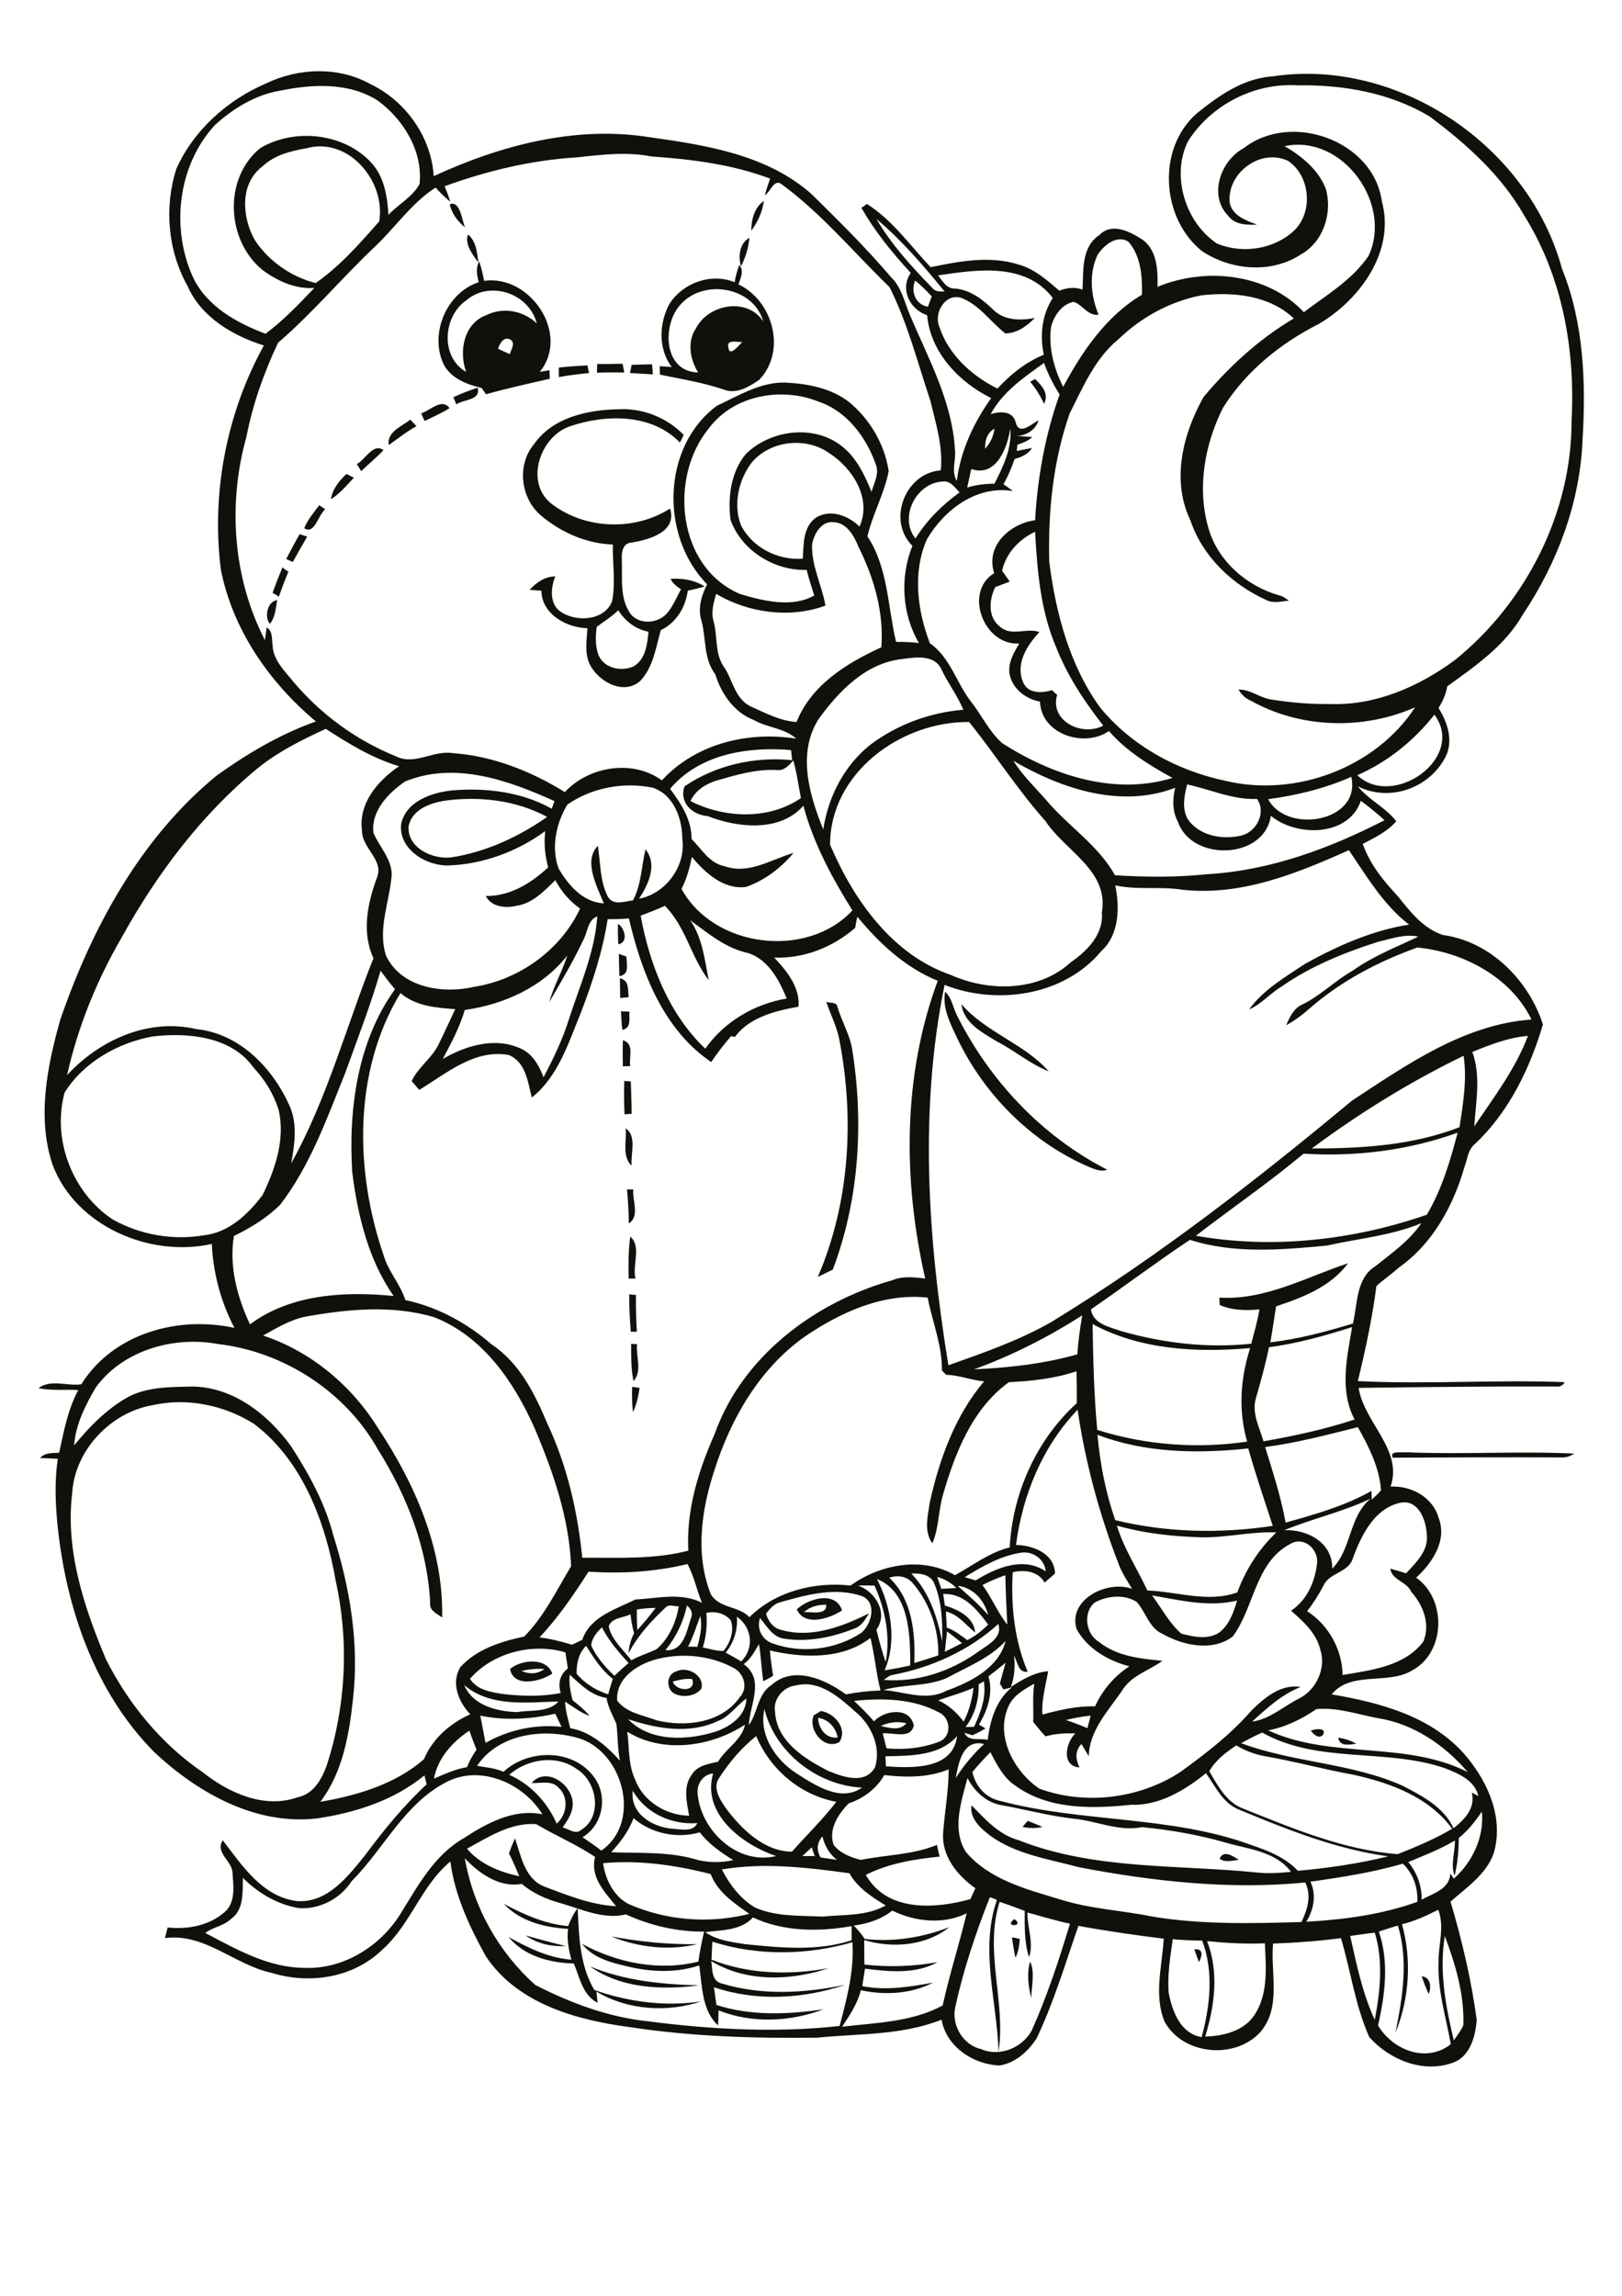 <?xml version="1.0" encoding="utf-8"?>
<!-- Generator: Adobe Illustrator 21.0.2, SVG Export Plug-In . SVG Version: 6.00 Build 0)  -->
<svg version="1.2" baseProfile="tiny" id="Layer_1" xmlns="http://www.w3.org/2000/svg" xmlns:xlink="http://www.w3.org/1999/xlink"
	 x="0px" y="0px" viewBox="0 0 595 842" overflow="scroll" xml:space="preserve">
<path fill="#12100B" d="M521.5,724.8c3.4,0.3,3.6,4,2.6,6.5C523.1,729.2,522.3,727,521.5,724.8 M216.5,721.2
	c12.6,5.2,26.4,6.6,39.9,6.9C243.1,729.9,227.8,729.3,216.5,721.2 M377.9,719.4c1.8,3.9,0.5,9,0.4,13.4
	C377.2,728.5,376.6,723.4,377.9,719.4 M438.1,714.9c3.5-0.4,2.9,2.5,1.7,4.7C439.2,718,438.7,716.5,438.1,714.9 M371.2,710.5
	c0.7,0.1,2.2,0.4,2.9,0.6c-0.2,2.4-0.5,4.7-1.6,6.9C371.9,715.4,371.6,713,371.2,710.5 M224.3,710.2c10.4,1.9,20.9,3,31.5,2.8
	C245.4,715.5,234.1,714.2,224.3,710.2 M192.8,709.8c4.9,1.4,9.8,2.7,14.7,3.9C202.3,714,197,712.8,192.8,709.8 M372.1,703.8
	C376.2,706.7,367.8,706.9,372.1,703.8 M184.8,698.2c7.4,4,15.2,7.4,23.6,8.2c0.9-2.3,2-4.6,3.5-6.6c0.5,10.3,0.7,20.8,6.1,30
	c12.5,4.4,26,6.2,39.2,4.2c-12.5,4.2-27.1,3.2-38.4-3.6c0.1,1,0.3,3.1,0.4,4.1c-5.5-2.8-6.5-9.2-8.7-14.4
	c-8.7-0.2-18.2-2.7-23.9-9.7c7.2,4,14.7,7.7,23,8.3c-1-3.7-1.7-7.4-1.2-11.3C199.9,706.9,190.8,704.7,184.8,698.2 M447.4,681.7
	c1.3-3.4,5-1,7,0.4C452.1,682.3,449.5,683.2,447.4,681.7 M377,667.8c1.8,0.7,3.6,1.4,5.4,2.2c-2.4,0.6-4.9,0.5-7.3,0
	C375.5,669.5,376.5,668.4,377,667.8 M490.9,637.3c2.3,0.3,4.6,1,6.6,2.2C495,639.8,491.5,640.7,490.9,637.3 M480.8,634.7
	c1.5-0.6,6.1-1.3,4.5,1.6C483.6,637.9,481.8,635.9,480.8,634.7 M300.1,630c0.1,3.9,2.9,7.8,7.2,7.2C306.5,633.5,304,630.6,300.1,630
	 M298.5,629.1c0.7-0.4,2-1.2,2.6-1.6c5,0.7,10,6.5,6.8,11.4C302.4,642,296.3,634.5,298.5,629.1 M246.8,616.7c1.2,3.7,8.8,4,7.1-0.9
	C251.5,615.5,249.1,616.1,246.8,616.7 M248,613c4.1-2.1,10.5,1.4,9.3,6.3c-2.3,2.9-6.8,3.4-10,1.8C244.3,619.3,244.4,614.1,248,613
	 M191.3,612.8c2.8,1.3,5.9,1.2,8.4-0.7C196.8,611.9,194,612.2,191.3,612.8 M187.1,612.1c4-3.4,13.3-4.5,15.5,1.7
	C198.3,616.7,188.4,619.1,187.1,612.1 M294.9,591.3c2.6-0.4,8.4,1.4,8.2-2.8C300.1,588.5,297.1,589.2,294.9,591.3 M292.3,590.2
	c4.3-4,14.2-6.9,16.6,0.4C304.4,593.6,295.1,596.7,292.3,590.2 M510.9,534.6c-1.3-2.8,3.3-1.7,4.9-2c20.5,0.9,41.2-0.5,61.7,0.5
	c-1.4,0.9-3,1.5-4.6,1.4C552.2,534.4,531.6,534.5,510.9,534.6 M231.9,508.6c0.7,0.1,2.1,0.3,2.7,0.4c-0.4,3.1-1.1,6.1-2.4,8.9
	C231.8,514.8,231.8,511.7,231.9,508.6 M231.5,492.9c0.5,0,1.7,0,2.2,0.1c-0.5,4.4,2,9.8-1.3,13.5C231.4,502,231.6,497.4,231.5,492.9
	 M230.8,474.7c0.6,0.1,1.9,0.2,2.5,0.2c-0.1,4.5,0.1,9,0.3,13.5c-0.5,0-1.6,0-2.2,0C231,483.8,230.8,479.2,230.8,474.7 M231.2,453.5
	c4.2,3.6,0.7,10.4,1.9,15.4c-0.6,0-1.8,0-2.5,0C230.5,463.8,230.5,458.6,231.2,453.5 M230,436.2c0.6,0,1.7,0,2.3,0
	c-0.4,4,2.5,9.8-1.6,12.5C230.6,444.5,230.4,440.3,230,436.2 M229.5,413.8c4.2,2.8,1.8,9.3,2.2,13.7
	C228,424.1,230,418.2,229.5,413.8 M229,396.4c0.6,0.1,1.8,0.2,2.4,0.2c0.1,4,0.3,7.9,0.3,11.9c-0.7,0-2,0.1-2.6,0.2
	C228.9,404.5,228.9,400.5,229,396.4 M228.5,381.5c4.4,1.3,2.1,6.2,2.7,9.5c-0.7,0-2,0-2.7,0.1C228.4,387.9,228.4,384.7,228.5,381.5
	 M227.8,370.9c0.8,0,2.3,0.1,3.1,0.1c-0.2,2.6,0.8,6-2.6,6.7C228,375.5,227.9,373.2,227.8,370.9 M352.7,368.3
	c9,10.4,23,14.4,32,24.6c-6.9-2.7-12.6-7.7-19.1-11C360.4,378.7,353.5,375.2,352.7,368.3 M303.1,367.4c1.3,0.6,3.7-0.1,4.1,1.8
	c1.5,5.3,4.5,10.1,5.4,15.6c4.3,26.9,2.6,55.2-7.1,80.8c-1.8,0.9-3.6,1.8-5.5,2.7c11.8-27.4,13.5-58.4,7.8-87.5
	C306.8,376.1,304.6,371.9,303.1,367.4 M346.7,363.7c2.5,2.3,2.9,5.9,4.4,8.8c12,23.9,31.2,44.3,55.1,56.5c-2.3,0.8-4.5-0.1-6.6-1
	c-21.8-9.3-39.4-27.4-49.2-48.8C348.1,374.4,345.7,369.1,346.7,363.7 M227.4,358.8c3.5,0.7,2.9,4.2,3.2,6.9
	c-0.8,0.1-2.3,0.2-3.1,0.3C227.5,363.6,227.4,361.2,227.4,358.8 M227,349.8c0.9,0.4,1.9,0.7,2.8,1c0,2.8,1.3,6.6-2.6,7.2
	C227.1,355.3,227.1,352.6,227,349.8 M226.7,338.8c2.5,1.5,3.9,6.9,0.1,7.5C226.7,343.8,226.6,341.3,226.7,338.8 M99,228.8
	c-2.1-2.4-1-8.3,2.7-8.7C101.1,223.1,101,226.4,99,228.8 M100,217.4c1.1-3.1,2.3-6.2,3.6-9.3c0.5,0.4,1.6,1.2,2.2,1.6
	c-1.3,3-2.4,6-3.5,9.1C101.6,218.4,100.8,217.9,100,217.4 M109.9,195.9c0.9,0.3,1.9,0.6,2.8,0.9c-1.8,3.1-3.6,6.2-5.3,9.3
	c-0.6-0.3-1.8-0.8-2.4-1.1C106.6,201.9,108.2,198.9,109.9,195.9 M117.1,185.3c0.6,0.4,1.7,1.1,2.2,1.5c-2.6,2-3.9,9.5-7.7,6.9
	C112.9,190.5,115.1,188,117.1,185.3 M127.1,173.8c0.9,0.5,1.8,0.9,2.7,1.4c-2.6,2.8-5.1,5.8-8.4,7.9
	C122,179.2,124.5,176.3,127.1,173.8 M130.9,170.2c3.2-1.7,6-7.9,9.8-5.1c-2.6,2.7-5.5,5.1-8.2,7.7
	C131.9,171.8,131.4,171,130.9,170.2 M142.6,163.2c-0.8-4.8,4.8-6.8,7.9-9.3c0.8,0.8,1.5,1.6,2.3,2.4
	C149.2,158.2,146,160.9,142.6,163.2 M218.9,229.9c-0.5,3.6-0.6,7.5,0.9,10.9c2.3,4.5,8.4,5.5,12.6,3.6c4.5-2.6,5-8.1,5.5-12.7
	c-4.7-0.9-8.6-3.9-11.1-7.9C224.4,226.2,221.5,227.9,218.9,229.9 M195.9,162.9c6.8-9.8,19.6-12.6,30.9-12.8c8.9-0.5,17.8,3,24,9.4
	c-0.3,0.7-1,2.1-1.4,2.8c-10.3-10.7-27.1-10.4-40.2-6c-11,3.6-16.8,20.4-7.1,28.3c12.3,9.6,30.6,10.3,43.7,1.9
	c2.7,8.6-7.7,11.4-14.1,12.5c-3,0-3.8,3.4-3.6,5.9c0.3,6.9-1,14.4,3.3,20.4c3.4,3.9,9.9,3.4,13.3-0.4c2.2-2.6,3.5-5.8,5.1-8.8
	c-1.6-1-3-2.1-3.8-3.8c4.3-0.3,8.8,0.4,12.5,2.8c-2.1,0.6-4.1,1.1-6.2,1.5c-0.8,6.1-4.2,11.8-9.9,14.5c-1.8,6.4-2.8,13.7-7.6,18.7
	c-5.9,5-14.2,0.7-17.8-5c-2.8-4.3-1.8-9.6-1.5-14.4c-7.8-0.2-16.8-5.2-16.9-13.8c-1.4,0-2.9-0.2-4.3-0.3c2.5-2.7,5.6-4.9,9.4-4.9
	c-1.8,4.3-2.2,10.7,2.5,13.3c5.8,3.5,15.5,2.8,18.3-4.1c1.4-6.9,0.2-13.9,0.3-20.9c-9.6-0.3-18.9-4.4-26.2-10.5
	C190.9,182.8,189.5,170.5,195.9,162.9 M154.5,151.6c3.3-1,7.6-5.8,10.4-1.9c-2.9,1.8-6.1,3.2-9.1,4.7
	C155.4,153.7,154.8,152.3,154.5,151.6 M166.3,145.7c2.9-1.4,5.9-2.5,8.9-3.5c1.3,4.7-5.1,4.2-7.8,6.1
	C167.2,147.7,166.6,146.4,166.3,145.7 M377.9,140c0.5-0.3,1.4-0.8,1.8-1c2.5,2.4,5.2,5.4,3.3,9.1C381.6,145.1,379.9,142.4,377.9,140
	 M231.7,133.8c2.5-0.1,5-0.1,7.5-0.2c0.1,0.9,0.2,2.7,0.3,3.7c-2.8-0.2-5.6-0.3-8.4-0.5C231.3,135.8,231.5,134.8,231.7,133.8
	 M219.1,133.5c3.1,0,6.2,0,9.3-0.1c0.2,1.1,0.4,2.2,0.6,3.2c-3.3,0-6.6-0.1-10,0.1C219,135.9,219,134.3,219.1,133.5 M205,134.8
	c3.5-0.4,7-0.6,10.5-0.8c0.1,0.7,0.4,2.1,0.6,2.8c-3.7,0.4-7.4,0.8-11.1,1.5C205,137.1,205,136,205,134.8 M267.2,127.4
	c0.3,3.8,3.9-0.8,5.1-2C270.7,125.6,266.3,124.3,267.2,127.4 M249.2,112.2c-6.4,7.6-5.6,24.2,6.9,24.4c-3-4.8-4.1-11.3-0.8-16.2
	c4.6-8.9,18.8-11.5,24.7-2.5C276.3,104.9,257.5,102,249.2,112.2 M271.2,97.2c1.9,2.2,0.4,4.8-0.3,7.1c12.7,6,17.7,24.5,7.6,35
	c-3.6,2.5-8.4,5.4-12.9,3.6c-7.7-2.6-15.7-3.9-23.5-5.5c0-0.8-0.1-2.4-0.1-3.1c1.5,0.1,2.9,0.2,4.4,0.3c-5-6.7-4.7-16-0.8-23.2
	c5-7.7,15.2-11.4,23.9-7.9C269.8,101.4,270.4,99.3,271.2,97.2 M182.7,127.9c1.4,0.7,2.9,1.3,4.3,2c0.5-1.8,2.3-4.2,0.1-5.4
	C184.8,123.3,183.3,126,182.7,127.9 M171.1,110.1c-8.6,5.9-9.7,20.8-0.1,26.3c-2.8-7.6-0.8-18,7.6-20.9c6.1-3,13.4-1.5,18.3,3.1
	C194.1,107.6,179.8,102.7,171.1,110.1 M175.6,103.5c-0.6-2.5-1.2-5.2,0.2-7.6c0.8,2.3,1.3,4.7,1.8,7.1c16.9-2.4,31.7,19.5,20.4,33.4
	c0.9-0.2,2.7-0.5,3.6-0.6c0,0.8,0,2.3,0.1,3.1c-7.8,1.8-15.7,3.5-23.4,5.7c-0.6-0.8-1.1-1.5-1.6-2.3c-5.3-1.3-11.2-3.4-13.9-8.6
	C157.4,122.6,163.7,107.4,175.6,103.5 M271.8,97.7c-1-3.7-0.6-8.4,3.1-10.5C274.6,90.8,273.5,94.4,271.8,97.7 M175.5,96.3
	c-2.1-2.8-5.2-6.9-3.8-10.3C174.7,88.5,175,92.7,175.5,96.3 M275.6,84.6c0-4,1.1-8.5,4.6-10.9C279.7,77.6,278,81.4,275.6,84.6
	 M165,74.9c3.8-1.4,4.4,5.7,5.6,8.5C168,81.3,165.7,78.4,165,74.9 M442.8,711.9c4.4,11.3,2.8,23.7-0.7,35c6.7-0.2,14.1-2,18-7.8
	c5.2-7.7,4.3-17.5,3.9-26.4C456.9,713,449.8,712.6,442.8,711.9 M428.7,730.8c1.3,6.8,4.3,15,12.1,16.3c3.1-11.5,4.5-24,0.2-35.4
	c-3.6,0-7.2-0.2-10.8-0.5C429.3,717.6,428.2,724.2,428.7,730.8 M530,710c-2.1,12.9,0.3,25.8,3.3,38.3c1.2-1.8,2.7-3.6,3.5-5.6
	C537.2,731.4,533.9,720.5,530,710 M495.3,710c2.3,10.4,4.5,21,9,30.8c2-10.5,3.2-21.7,0-32C501.3,709.1,498.3,709.6,495.3,710
	 M276.2,703.2c-4.4,4.9-11.5,4.6-17.5,5.4c4.3,3,9.5,3.6,14.5,4.4c13,1.3,26.5,2.7,39.2-1.4c0-1.7,0-3.5,0-5.2
	C300.5,708.5,287.4,708.5,276.2,703.2 M514.3,705.7c3.6,12.9,2.7,27.4-2.4,39.8c2.6-12.9,4.8-26.4,0.9-39.3c-2.4,0.7-4.7,1.4-7,2.2
	c3.8,11,2.3,23.2-0.3,34.4c5.3,9,17.7,14,26.7,6.9c-1.8-10-4.9-19.8-4.5-30c-0.1-6.5,2.3-13-0.1-19.3
	C523.2,702.6,518.9,704.6,514.3,705.7 M313.2,706.2c1.5,1.5,2.8,3.1,4,4.9c10.6,1.2,21.1-0.5,31-4.3c-8.6,6.9-21,7.8-31.2,4.7
	c0.1,3,0,6,0.1,9c8.9,1,18,0.7,26.8-0.9c-8,4.5-17.8,3.5-26.6,2.4c-0.3,2.1-0.7,4.3-1,6.4c8.6,1.7,17.4,0.3,26-1.3
	c-8.1,4.2-17.7,4.7-26.5,2.8c-1.3,5-4.1,9.2-6.9,13.4c12.5-1.5,25.6-1.7,36.9-7.8c2.5-11.4,6.1-22.5,8.8-33.8
	c-8.6,4.2-18.9,3.1-27.3-1C323.2,704,318.2,705.5,313.2,706.2 M363.1,695.8c-5.2,13.2-9.7,26.6-12.7,40.4
	c-1.4,6.6,2.9,13.8,9.5,15.3c6.8,3,15.2-0.5,18.6-6.9c5.7-12.7,10-25.9,14-39.1c-5.3-1.1-10.4-2.7-15.6-4.1
	c-0.1,5.4,2.4,11.2,0.6,16.4c-1.8-5.3-1.6-11.4-1.6-17c-3-1.1-6.1-2.3-9.2-3.3c-5.8,18.1,2.4,36.7-0.4,54.9
	c-0.6-18.5-6.9-37.5-0.6-55.6C364.9,696.4,364,696.1,363.1,695.8 M264.8,685.6c2.8,5.5,6.8,10.8,12.2,14c7.8,3.4,16.5,2.9,24.8,3.3
	c7.8-0.8,16.1-0.1,23.1-4.1c-5.1-3.1-10.3-6.4-13.3-11.8C296.2,684.9,280.3,683,264.8,685.6 M480.7,690.1c2.3,4.8,1.2,10.3-1.5,14.7
	c13.8-0.8,27.6-2.6,40.7-7.3c0.3-5.2-1.5-10.4-5.3-14C503.5,686.7,492.1,688.5,480.7,690.1 M221.2,683.3c0.9,5.9,3.8,12,9.2,14.9
	c13.9,6.2,29.7,7.4,44.5,3.7c-5.6-3.9-11.7-8-14.2-14.6C247.8,684,234.4,682.1,221.2,683.3 M170.5,681.5
	c3.1,17.9,12.4,34.5,25.9,46.5c12.9,6.6,26.8,11.8,41.3,13.3c23.2,3,47.2,4.3,70.3,1.7c2.6-9.8,5.4-20.3,4.7-30.7
	c-16.6,4.8-34.8,5.1-51.4-0.2c-0.1,2.2-0.2,4.4-0.3,6.6c13.7,5.4,28.7,5.7,43,3.1c-13.8,4.7-30.4,5.2-43.1-2.6
	c0.5,3.1,0,7.5,4.1,8.3c14.6,4.4,30.3,3.5,45.1,0.4c-15.3,5.2-32.7,6.2-48.2,0.9c0.3,2.2,0.6,4.3,0.9,6.5
	c12.6,4.1,26.3,3.5,39.3,1.6c-12.2,4.6-26.2,5.3-38.5,0.4c0,1.8-0.1,3.6-0.2,5.5c-6-5.5-5.8-14.5-6.9-22c-8.4,2.8-17.6,2.5-26.2,0.4
	c-6.1-1.4-12.8-3.1-16.8-8.3c12.9,7,28.3,10.1,42.7,6.5c0.5-3.7,1.2-7.3,2.1-11c-9.9,0.1-19.7-2.2-28.7-6.3c-8.3,2-16.4-2-24.2-4.2
	c-5.1-1.4-10-3.6-14-7C183.5,692.4,175.9,687.3,170.5,681.5 M294.3,680.7c1.5,0,3.1,0,4.6,0c-0.4-1.1-0.8-2.1-1.1-3.2
	C296.6,678.6,295.5,679.6,294.3,680.7 M301,681.2c2,0.3,4,0.6,6,0.9c-2.8-2.2-4.5-5.2-5.3-8.6C299.7,675.7,299.4,678.5,301,681.2
	 M171.3,678c4.8,5.7,12.1,8.6,19.2,10.1c-1.2-2.8-2.4-5.7-3.8-8.4c0.7-1.9,1.4-3.7,2.2-5.5c2.3,6.5,3.5,14.8,10.8,17.7
	c8.5,3.2,17.1,6.7,26.3,7.2c-4.2-5.3-9.6-10.6-7.7-18.1c-6.9-4.6-14.5-7.8-21.6-12C187.4,668.3,179.2,673.7,171.3,678 M224.2,679.3
	c10.2,0.4,20.6-0.3,30.6,2.5c4.6,1.4,9.5,1.4,14.2,0.4c-4.5-2.8-9-5.9-12.3-10.2c-8.3,2.4-17.7,0.5-24.3-5.2
	C230.7,671.5,227.6,675.6,224.2,679.3 M535.1,674.1c0,4.6-0.4,9.3-1.5,13.8c-1.6-4.1,0.2-8.6,0.1-12.9c-5.4,3.2-11.3,5.5-17.1,7.9
	c3.2,3.9,5,8.7,4.9,13.8c4.1-2.3,10.3-3.8,10.5-9.6c0.4,0.6,0.9,1.2,1.3,1.9c6.9-6.1,11.2-15.4,10.3-24.6
	C541.2,667.9,538.5,671.4,535.1,674.1 M232.1,656.7c-1,8.5,7.2,13.4,14.7,14c3,0.1,7.4,1.4,9-2.1
	C246.4,669.4,236.7,664.9,232.1,656.7 M354.9,652.1c-2.3,8.7-5.8,18.8-0.6,27.1c8.7,10.2,22.3,13.7,34.6,17.4
	c11,3.5,22.6,4,33.9,6.3c18,3,36.4,2.5,54.6,2c2.2-4.5,3.8-9.7,1.4-14.5c-27.8,2.7-55.7-0.4-83-5.6c-11.1-3-23.1-4.7-32.6-11.6
	c-3.5-2.7-7.6-6.3-6.8-11.1c5,5.1,10,10.8,17.3,12.8c27.7,10.9,58,8.9,87.1,11.8c4.3,0.5,8.5,0.2,12.8-0.2
	c-5.6-7.5-15.5-8.3-23.9-10.7c-10-2.9-20.4-4.7-30.8-5.7c-8.5,1.7-16.6-2.3-25-3.1c-9-1-17.8-3.4-26.7-5
	C361.7,661,357.4,656.9,354.9,652.1 M255.9,657.8c1.2,13.6,14.6,26.3,28.8,22.9c-12.4-4.2-27.4-15.5-23.1-30.3
	C257.9,650.8,255.6,654.1,255.9,657.8 M163.7,653.6c-15.4,7.9-22.9,24.5-34.7,36.3c-4.1,6.4-11.7,10.4-19.3,9.9
	c-7.9-1.3-15-5.5-20.6-11.1c-0.1,5.2,0.4,11.7-4.3,15c-2.6,2.6-6.6,3-9.5,5.2c11.4,6,23.2,12.8,36.5,12.8c14.2,0.6,27.8-8,35.1-19.8
	c6.4-10.3,12.4-21.6,23.3-27.8c8.4-5.5,18.4-10.9,28.8-8.7C192,654,176.2,647,163.7,653.6 M324.4,651c-2.9,5-7.7,8.6-13.1,10.4
	c-3.8,3.9-7.5,9.5-5.5,15.2c2.4,3.1,6.3,4.6,10,5.5c9.3-1.9,19-1.8,27.9-5.5c0.3,1.4,0.6,2.9,1,4.3c-9.2,0.9-18.8,2.5-27.1,6.7
	c7.8,13.7,25.3,12.5,38.4,8.9c0.6-1.4,1.2-2.7,1.8-4c-6.7-4.7-12.6-12-11.8-20.7c0.6-7.7,2-15.2,2-22.9
	C340.5,652,332.3,651.9,324.4,651 M186.8,650.9c7.9,3.5,14,10.1,17.4,17.9c3.9-3.3,4.5-9.7,0.7-13.2c-2.6-2.8-6.6-1.5-9.9-1.7
	c5.7-6.6,16.2,1.4,15,8.8c-0.3,2.9-2.1,5.2-3.6,7.5c2.2,0.5,4.8,2.8,6.8,0.9c8-4.9,5.8-17.8-1.6-22.3
	C204.2,643.4,193.5,645,186.8,650.9 M356.7,649.9c1.2,5.3,4.9,9.5,10.3,10.6c30.2,8,62.4,5.3,91.9,16.1c6.2,2.1,12.6,4.6,17.2,9.5
	c11.1-1,22.3-2.6,33.1-5.3c-19-2.6-37-9.8-54.6-17.1c-6-2.3-8.7-8.5-12.2-13.4c-7.8,6.3-17.2,12-27.6,11.6
	c-14.2,1.5-30.2,1.8-42.3-7c-4.4-2.9-6.8-7.7-9.2-12.3C360.9,645.1,358.7,647.4,356.7,649.9 M443.6,649.6
	c3.2,5.4,6.4,11.6,12.7,13.8c18.2,7.3,36.8,15.1,56.4,16.6c6.9-2.7,13.7-5.6,20-9.3c-8.4-11.6-22.6-16.8-36.1-19.8
	c-11.1-2-21.9-5-33-6.9c-3.6-0.7-7-2-10.1-3.9C449.8,642.6,445.9,645.5,443.6,649.6 M350.6,652.1c2.9-4.6,6.4-8.8,10.4-12.5
	C353.2,637.7,351.6,646.5,350.6,652.1 M324.8,644.1c0.1,1.2,0.1,2.5,0.2,3.7c9.4,0.6,24.5,1.4,26.1-11.1
	C344.6,644.1,333.9,643.9,324.8,644.1 M263.9,651.9c-2.7,3.7,0.2,8.1,2.4,11.3c5.8,7.7,14,15.8,24.2,15.9
	c5.4-6.1,11.3-11.8,16.3-18.3c-13.2-2.4-24.3-11.9-29.4-24.1C272.1,640.9,267.6,646.2,263.9,651.9 M455.3,639.3
	c19.2,7.2,40.6,7.2,59.4,15.7c7.1,3.7,15,7.8,18.5,15.5c4.1-3.2,8.1-7.4,6.7-13.1c0.6,0.3,1.8,1,2.4,1.3c-1.3-5.8-7.2-8.2-12.2-10.2
	c-21.8-7.5-46.5-1.5-67.1-13.1C460.4,636.6,457.8,637.9,455.3,639.3 M175,647.6c3.3,0.6,6.6,0.8,9.7,2.2c9.5-8.8,26.8-8.5,34,3.1
	c4.2,7,2.1,16.6-5,20.9c2.4,1.6,4.7,3.2,6.9,4.9c14.7-10.2,8.3-35.4-7.6-41C200,633.6,183.1,635.6,175,647.6 M159.2,652.3
	c3.9-1.7,7.9-3.5,12.1-4.2c0.9-2.3,2.1-4.4,3.5-6.4c-0.9-2.3-1.8-4.6-2.6-7C166,638.8,160.6,644.7,159.2,652.3 M230.1,635.1
	c0.8,5.9,0.3,12.1,2.9,17.6c3,8,11.4,13.1,19.8,13.2c-0.9-5-2.3-10.7,1-15.1c2-3.3,6.1-3.9,9.6-4.7c2.9-4.9,8.7-7.9,9.9-13.6
	C260.8,640.7,243.2,643.2,230.1,635.1 M323.1,633c3.2,0.7,7,1.9,9.4-1C329.4,631.2,326,631.6,323.1,633 M391,630.8
	c2.7,0.9,5.3,1.9,7.9,3c0.4-1.5,0.8-3.1,1.2-4.6C397,629.5,393.9,630.1,391,630.8 M176.2,629.2c0.6,3.3,1.3,6.7,1.9,10
	c8.5-4.8,18.1-6.9,27.9-5.9c-0.8-1.6-1.5-3.2-2.3-4.8C194.7,630.5,185.3,631.1,176.2,629.2 M280.4,626.8
	c-2.1,9.6,4.1,18.6,11.8,23.6c6.8,4.3,16.2,10.7,24,5.2C299.9,654.8,284.4,642.8,280.4,626.8 M465.2,634.6
	c23.1,10.7,50.4,3.7,73.2,15.3c-8.4-9.9-20-17.8-33.1-19.8c-7.4-1.4-14.7-4-22.4-3.3C477.5,630.5,471.6,633.4,465.2,634.6
	 M313.3,623.8c2.5,2.4,5,4.8,7.3,7.5c3.8-4.1,13-5.5,14.6,1.4c-0.9,5.3-7.7,2.6-11.4,3c0.5,1.8,0.9,3.7,1.4,5.5
	c6.6,0.6,13.5-0.1,19.7-2.6c4.3-2.1,3.8-8.5-0.3-10.5C335.1,622.9,323.7,622.7,313.3,623.8 M263.3,631.2
	c-10.4,4.9-22.4,2.8-32.9-0.7c8.3,8.6,22.2,7.8,32.6,4.4c5.3-2,10.6-5.7,10.8-12C270.1,625.6,267.6,629.6,263.3,631.2 M344.2,623.6
	c3.8,1.7,6.8,4.5,9.3,7.8c2-3.9,3.1-8.1,3.6-12.4C352.9,620.9,348.5,622,344.2,623.6 M292.1,618.1c-4.6,0.4-8.6,4.9-7.8,9.6
	c0.5,10.9,10.9,17.4,19.6,21.8c5.4,2.2,13.5,5.1,17.1-1.4c2.3-7.4-1.4-15.6-7.3-20.4C307.9,622.5,300.6,616,292.1,618.1 M170.3,618
	c3.1,7.5,12.1,9.7,19.4,9.9c5.1-0.9,11.4,0.3,15.2-3.9C193.4,624.3,179.9,626.2,170.3,618 M359,617.7c0.2,5.6-1.4,11.2-4.8,15.7
	c1,0,2.1-0.1,3.1-0.1c2.4-5.2,4.6-10.8,3.6-16.7C360.5,616.9,359.5,617.4,359,617.7 M209,614.2c-0.4,3.2,0.3,6.3,1,9.3
	c2.2,1.8,4.5,3.6,6.3,5.8c-3.3-1.1-6-3.4-9-5.2c0.1,3.3,1.1,6.5,1.9,9.7c7.4,1.3,13.3,6.5,18.2,11.9c-0.9-4.5-0.7-9-1.3-13.5
	c-1.3-3.1-3.1-6.1-3.6-9.5C216.9,621.9,213,617.8,209,614.2 M362.6,614.8c1.8,6.1-0.3,12.4-3.5,17.7c0.6,0.3,1.8,1,2.4,1.4
	c-1.5,0.9-3.2,1.8-4.8,2.5c-0.7-0.2-2.2-0.7-2.9-0.9c1.4,3.4,5.6,1.8,8.5,2.6c0.9-7.2,3.1-14.6,8.9-19.3c-1,0.3-2.1,0.5-3.1,0.8
	c-0.3-0.5-1-1.6-1.3-2.1c0.6-2.6,1.4-5.2,2.1-7.7C366.8,611.5,364.7,613.2,362.6,614.8 M242.1,608.2c-7.4,1.6-16.3,6.8-15.7,15.5
	c3.4,4.5,9.4,5.3,14.4,7.2c10.6,2.6,23.9,1.1,30.6-8.5c3.2-3.4,1.5-8.9-2.5-10.8C260.9,607.3,251.1,606.2,242.1,608.2 M172.4,615.7
	c2.5,4,7.4,4.8,11.6,5.5c7.2,0.9,14.6,1.1,21.7-0.3c-1.1-3.5-0.3-6.8,2.6-9c-0.3-2-0.6-3.9-0.9-5.9
	C195.3,602.4,180.7,606.1,172.4,615.7 M211.5,613.8c3.1,3.7,7.1,6.1,11.6,7.6c0.5-1.9,1.1-3.8,1.7-5.7c-4.2-3.2-7-7.7-9.8-12.1
	C212.2,606.3,211.5,610.1,211.5,613.8 M347.3,615.4c-7.3,3.2-15.6,2.2-23.2,4.4c7.6,0.6,15.8,4.2,23,0.3c8.9-3.2,19.3-8.4,21.8-18.3
	C363,608.2,354.8,611.3,347.3,615.4 M282.4,605.3c0.3,3.1,0.7,6.2,1.2,9.3c-1.2,0.7-2.4,1.4-3.6,2c-0.7-4.5-0.8-9.1-1.6-13.6
	c-1.6,2.6-3,5.5-5.6,7.3c7.9,5.7,2.2,14.9,1.9,22.4c3.3-4.6,3.2-11.5,8.4-14.8c8.1-7.2,19.7-2,27.2,3.5c4.2-0.8,8.4-1.3,12.7-1.4
	c-1.6-6.3-2.1-12.9-3.7-19.3C309,608.7,294.5,608.1,282.4,605.3 M347.4,598.3c-0.3,2.5-0.5,5-0.8,7.5c2.1-1.1,4.2-2.1,6.3-3.2
	C351.1,601.1,349.2,599.7,347.4,598.3 M216.9,603.6c2,4.2,5.1,7.8,8.5,11c1.7-1.6,3.4-3.2,5.2-4.7c-3.7-4-7.3-8.2-9.8-13.1
	C219,598.6,216.9,600.9,216.9,603.6 M327.3,614.3c-1.2,0.2-2.1,1.1-3.1,1.8c12.4,1,24.7-3.2,34.6-10.3c3.4-2.5,9.1-5.1,7.4-10.2
	C355.4,605.4,341.6,611.6,327.3,614.3 M270.3,592.9c0.4,4.8-1.1,9.5-4.1,13.2c1.9,1,3.8,2.1,5.7,3.2
	C276.8,604.5,275.9,596.8,270.3,592.9 M252.4,603.9c0.9,0,2.5,0,3.4,0.1c1-3.7,1.9-7.5,1.1-11.3
	C255.4,596.5,254.3,600.3,252.4,603.9 M259.1,591.5c0.4,4.3,0,8.6-1.3,12.7c2.5,0.5,5,1.3,7.6,1.3c2.5-3.1,4-7.3,2.7-11.2
	C266,591.7,262.5,590.8,259.1,591.5 M252,588.8c-1.3,6-4,11.6-7.9,16.4c6.8,0.5,7.7-7,9.4-11.8C254.3,591.5,253.4,590,252,588.8
	 M233.6,590.3c0,2.5,0,5,0.2,7.5c2.4-2.6,4.6-5.3,6.7-8.1C238.1,589.7,235.8,589.9,233.6,590.3 M244.4,589.3
	c-5.3,5-10.4,10.4-13.8,17c0.1-2.6,0.8-5,2-7.3c-0.6-2.3-1.1-4.6-1.3-7c-2.6,1.4-7,1.2-8,4.5c1.1,5,5.3,8.5,8.3,12.4
	c3-1.7,6.3-2.6,9.3-4.1c4.6-4,7.1-9.9,8.1-15.7C247.5,589.2,245.7,588.3,244.4,589.3 M422.6,585.1c3.5,4.7,6.3,10.1,10.7,14
	c4.4,1.2,9.5,2.3,13.7-0.2c3.9-2.8,5.5-7.5,6.8-11.9C443.4,589.5,432.9,586.9,422.6,585.1 M346,584.6c0.2,1.4,0.4,2.8,0.6,4.2
	c4.7,1.5,10.7,4.2,11.1,9.9c-3.4-2.7-6.1-6.6-10.7-7.7c0.1,2,0.2,4,0.3,5.9c2.8,1,5.1,2.8,7.5,4.6c2.9-1.4,5.4-3.4,7.7-5.7
	C358.4,590.3,353.5,584.2,346,584.6 M286.6,587.5c-2.5,0.5-4.1,2.4-5.6,4.3c0.8,2.8,2.7,5.4,5.7,6c11.1,3.1,22.3-1.3,32.1-6.1
	c-1.4,2.2-2.8,4.8-5.5,5.6c-8,3.2-16.9,5-25.5,3.7c-4.3-0.5-6.5-4.6-9-7.6c-1.3,3.7,0.6,7.8,4.3,9.2c10.7,4,23.4,2.5,32.9-3.8
	c3.7-3.1,5.8-11,0.3-13.4C306.5,582,296.1,584.8,286.6,587.5 M351.3,581.6c3.9,3.5,7.8,6.8,11.2,10.7
	C361.1,586.9,357,582.2,351.3,581.6 M314.8,581.5c6.4,2.3,11.1,10,6.7,16.2c1,4,2,7.9,3.4,11.8c1.8-9.5-0.2-19.3-4.1-28
	C318.9,581.5,316.8,581.4,314.8,581.5 M321.7,579.1c5.2,10.1,7.4,22.8,2.8,33.5c3.1-0.5,6.3-1.1,9.4-1.8
	C333.9,599.8,333.7,583.9,321.7,579.1 M343.8,578.3c0.5,1.5,1,2.9,1.5,4.4c1.8-0.1,3.7-0.2,5.5-0.3
	C348.9,580.4,346.5,579.1,343.8,578.3 M360.4,581.3c3.4,4.6,5.5,10,9.1,14.5c-0.3-6-0.6-12-0.7-18.1
	C365.9,578.7,363.1,579.9,360.4,581.3 M326.2,578.6c8.5,8,9.6,20.3,9.2,31.3c2.9-0.9,5.9-1.8,8.8-2.8c0.2-9.5-3.1-19.1-9.3-26.4
	C332.7,578,329.3,577.6,326.2,578.6 M334.3,577.1c6.5,6.7,9.5,15.8,11.3,24.8c0.2-7.1-0.1-14.5-2.9-21.2
	C341.3,577.4,337.4,576.9,334.3,577.1 M215.9,576.4c-5.4,8.4-11.1,16.8-18,24.1c4,0.5,8,1.5,11.9,2.7c1.3-0.6,2.5-1.2,3.8-1.8
	c2.8-8.5,12.3-11.2,19.5-14.8c8.2-0.4,16.6-2.7,24.4,1.2c-1.9-4.7-2.9-9.7-5.3-14.2C240.2,576.5,228,577.2,215.9,576.4 M353.9,578.4
	c1.3,0.4,2.7,0.8,4,1.2c7.5-4.6,17.5-8.9,25.7-3.3c-0.4-4.4-4.5-7.4-8.8-6.9C367.2,570.5,360.4,574.4,353.9,578.4 M473.2,566.3
	c-12.8,6.8-13.1,23.3-21,33.9c-7.5,5.6-18.2,3.3-25.8-1c-4.9-2.2-6.1-8-9.4-11.7c-4.6-2.9-10.7-2.3-15.4,0.2
	c-4.5,3.7-3.3,11.7,1.6,14.5c6.6,5.3,15.2,6.1,23.2,6.9c-4.7,3.5-10.8,5.1-14.3,10.2c-5.1,7.7-12.5,15-12.7,24.8
	c-0.9-1.5-1.8-3-2.7-4.5c-2.4,2.5-2.2,5.6-0.7,8.6c-6.8-0.5-5.1-9.1-1.5-12.5c-3.7-0.1-7.4,0.1-11,1.1c-1.6-1.7-3-3.5-4.5-5.3
	c0.2-4.7-0.3-9.4,0.4-14c-3.8,2.1-7.9,4.4-9.6,8.6c-4.7,10.9,2.3,23.7,11.5,29.9c16.8,6.1,36.5,3.7,51.5-6
	c9.4-6.8,18.7-13.9,26.3-22.7c4.8-4.7,10.8-9.8,18-8.6c-6.9,2.7-12.4,7.8-17.8,12.7c6.6-0.9,11.6-5.7,17.3-8.5
	c6.3-3.2,10-11.2,7.7-18c-1.5-6.1-6.2-10.2-10.7-14.2c5.7-3.7,8.7-10.4,9.5-17C484,568.4,478.3,563.1,473.2,566.3 M409.7,559.5
	c2.6,8.5,7.5,15.9,11.2,23.8c11,0.4,22.2,4.6,33,0.7c3-8.3,7.9-15.9,14.3-22c-9.2-0.4-18.3,2-27.5,1.8
	C430.3,563.5,419.8,562.4,409.7,559.5 M496.3,571.4c-1.5,5.4-8.7,5.3-10.8,10.1c-1.7,3.3-3.7,6.4-6,9.4c7.8,5,12.9,14.1,13,23.4
	c10.5-1.8,22.6-3.1,29.6-12.2c2.7-6.4,0-13.4-4.4-18.3c-1.6-3.8-7.1-4.2-7.7-8.5c1.9,0.5,3.9,1.1,5.8,1.7c3.7-4,8.3-8.3,7.6-14.3
	c-0.3-5.2-3-12.8-9.6-11.6C504.2,553.1,499.4,563,496.3,571.4 M471.1,561.2c8.4-0.4,17.8,4.5,17.6,14.1c7.2-7.2,6-19,14.1-25.7
	C492.6,554.5,481.5,556.9,471.1,561.2 M402.6,526.2c0.9,10.6,3,21.2,6.5,31.3c18.9,4.6,38.5,5,57.8,2.1c-3.1-9.4-6.3-18.9-9-28.4
	C439.4,533.2,420.1,532.9,402.6,526.2 M464.1,530.7c2.8,9.1,5.8,18.3,7.5,27.7c10.8-3,21.7-6.1,31.5-11.6c0,0.8,0.1,2.4,0.1,3.2
	c1.1-1.2,2.5-2.1,3.4-3.5c-0.6-8.3-4.5-16-8.5-23.1C486.9,526.2,475.6,529.2,464.1,530.7 M372.7,566.6c6.3,0.1,14.2,3.2,14.3,10.5
	c-1.3,1.1-2.5,2.2-3.8,3.3c-2.4-4.2-7.4-4.8-11.7-3.8c-0.7,12.4,0.6,25,5.5,36.5c-3.5,0.5-3.7-3.6-5-5.9c0.4,3.9,0.2,7.8-1.2,11.5
	c4.2-2.7,8.6-5.4,13.7-5.8c-0.9,5.3-2.5,10.5-2.1,15.9c6.3-1.7,12.7-3.2,19.3-3c2.7-6,7.1-11.1,12.6-14.7c-7.8-2-15.5-6.5-19.4-13.7
	c-3.2-10.9,11.4-18,20.4-14.7c-1.9-3.1-3.9-6.1-5.1-9.5c-7-18.1-12.1-37-14.9-56.2C382.4,530.5,375.1,548.3,372.7,566.6 M56.2,515.3
	c-15.4,2.5-28.7,16.4-29.7,32.1c-2.6,21.1,4.3,42,12.4,61.2c8.3,16.4,20.3,31,35.5,41.4c9.6,7.6,22.6,13.5,34.9,9.1
	c5.6-1.1,8.7-6.5,10.5-11.5c7.1-21.7,8.3-45.3,3.4-67.6c-3.8-21.6-12-44.1-30-57.8C82.4,515.4,68.8,512.5,56.2,515.3 M465.5,494.1
	c-1.3,6.3-3,12.5-4.8,18.7c-1.6,5.4,1.3,10.7,2.8,15.8c11.3-2,22.5-4.4,33.4-8c-5.6-10.7-2.8-22.7-0.9-33.9
	C486,489.9,475.9,492.7,465.5,494.1 M400.8,485.6c0.2,13,0.5,25.9,1.7,38.8c17.6,5.6,36.7,7,55,4.3c-3.3-11.3-2.5-23.2,1.1-34.3
	C439.1,496.1,418.4,495.1,400.8,485.6 M357.3,502.2c12.8-0.6,25.6-2,37.9-5.5c0.3-4.8,1-9.6,1.8-14.3
	C384.5,490.4,371.3,497.1,357.3,502.2 M111.9,482.9c-5.6,1.2-10.5,4.2-15.4,6.9c17.5,5.8,32.5,18.3,42.2,34
	c13.6,20.5,24,44.3,23.5,69.4c-1.9-1.4-4.8-2.5-4.4-5.4c-1-20-8.5-39.2-19.1-56.1c-11.9-21.3-34.6-36-58.8-38.8
	c-16.2-3-34.9,2.3-44.8,16c-3.8,6.5-7.4,13.6-7.9,21.2c5.5-6.8,11.8-13.2,19.5-17.6c7.3-4,16-3.8,24.1-4c15,0.3,27.7,10.4,36.1,22.1
	c6.5,10.1,12.4,20.8,15.4,32.6c6.1,19.2,9.5,39.6,7.2,59.8c-1.4,13.1-3.8,27.1-12,37.8c13.5-2.3,27.6-6.5,38-15.6
	c3.2-7.6,9.5-13.1,17-16.5c-4.3-4.5-7.1-11.4-3.7-17.2c6-6.7,15-9.5,23.5-11.3c7.3-7.4,11.9-17,17.2-25.8
	c-0.7-17.5-6.5-34.4-13.3-50.4c-7.5-17-19-33.9-36.9-40.9C144,478.5,127.5,480.1,111.9,482.9 M295.2,490.2
	c-16.5,11.7-27.1,30-33.1,48.9c-4.8,14.6-7.2,31-1.3,45.7c3.3,5.2,10.2,4.1,14.1,8.3c9.6-9.5,23.9-13.1,37.1-11.6
	c10.8-7.8,26.3-10.8,38.3-3.8c6.6-3.6,12.7-8.4,20.1-10.2c1-19.9,9.9-39.6,24.6-52.9c0-3.9,0-7.8-0.1-11.7c-8,2.7-16.4,3.6-24.8,4
	c-13.3,9.6-19.7,25.8-24.1,41c-1.8,5.9-1.5,12.4-4,18.1c-3.2-4.5-1.6-10.1-0.9-15.1c3.5-15.8,9.3-31.8,19.9-44.3
	c-4.7-0.4-9.2-2.3-13.9-2.4c-0.5-0.5-1.1-1.1-1.6-1.6c0.2-9.1-3.5-17.8-5.2-26.7C324,474.1,308.3,481.3,295.2,490.2 M486.8,456.8
	c-16.7,1.6-34.1,3.1-50.3-2.1c-12.3,8.2-24.1,17.1-36.3,25.5c0.8,5.4,6.9,6.5,11.2,8c15.4,4.4,31.6,6.3,47.6,4.6
	c1.1-4.2,2.3-8.3,3-12.6c-4.9,0.5-10,0.4-14.6-1.6c0-0.7-0.1-2-0.1-2.7c16.8,1,31.8-7.5,47.2-12.6c-6.4,8.6-16.5,12.5-26.4,15.8
	c-0.7,4.4-1.3,8.8-2.1,13.2c10.3-1.2,20.4-3.9,30.3-6.9c1.7-7.2,1.1-16.6,8.2-21c6-4.8,12.5-9.3,16.9-15.8
	C510.3,453.2,498.4,454.2,486.8,456.8 M478.2,423.1c-12.7,10.6-26.4,20-39.5,30.1c28.2,5,57.8,1.6,84.7-7.7
	c5.5-9.3,8.6-19.7,11.3-30.1C516.7,421.9,497.3,424.3,478.2,423.1 M481.2,421.2c18.3,0,36.9-1.1,54.2-7.8c1.3-8.6,2.8-17.5,1.5-26.2
	C517.3,396.7,498.7,408.2,481.2,421.2 M540.1,385.8c3.2,8.8,1.3,18.2,0.7,27.3c7.2-10.7,15.1-21,19.7-33.2
	C553.4,380.5,546.7,383.1,540.1,385.8 M56.1,380.1c-12.8,2.3-25.4,9.4-32.4,20.6c-4.7,17.1,2.8,36.7,17.6,46.5
	c10.1,5.7,22.2,7.8,33.7,5.8c9-1,16.1-7.8,21.3-14.7c4.7-9.6,8.4-20.6,5.9-31.3c-1.8-5.8-5.1-11.1-9.3-15.6
	C84.8,380.1,69,378.6,56.1,380.1 M126.6,393.6c-6.7,16.6-12.8,33.9-23.8,48.2c-4.9,4.9-10.9,8.5-17,11.5
	c-1.8,11.1,1.2,22.4,5.9,32.4c14.9-11.1,34.8-12.2,52.7-10.4c-9.3-13.3-13.2-29.6-15.2-45.5c-1.4-23,1.9-47.9,15.7-67
	c-1.9-2.2-3.6-4.5-5.3-6.8C135.9,368.8,131.1,381.1,126.6,393.6 M222.9,337.1c-1.8,11.7-5.5,23-9.7,34c-4.6,11.1-8.3,23.6-18.1,31.4
	c-1.5-5.7-2.2-13-8.5-15.6c-12.7-2.2-22.8,6.8-32.8,12.8c-0.9-1.1-1.9-2.1-2.8-3.2c2.3-5,7.2-8.2,9.7-13.1c2.2-4.4,4.2-8.9,6.3-13.3
	c-7.1-0.5-14.5-1.1-20.1-5.9c-17.4,28.7-16.8,65.4-6.1,96.4c1.7,5.8,6.1,10.4,7.9,16.2c11.8,2.5,22.6,8.4,31.7,16.3
	c10.1,6.7,15.7,17.9,20.3,28.8c7.3,15.5,11.2,32.4,12.9,49.4c13-0.1,26.2,0.7,38.9-2.6c-0.8-15,3.7-29.3,9.7-42.9
	c10.1-28.3,36.6-48.2,64.9-56.2c3.9-1.7,8.2-1.2,12.3-0.7c-8.2-35.9-8.3-74.5,4.6-109.2c-11.9-4.8-21.5-13.8-29.5-23.5
	c-0.3,1.4-0.6,2.7-0.8,4.1c-8.2,7.1-18.8,11.3-29.7,10.9c4.6,4.8,9.6,11.1,8.9,18c-8.4,1.5-18.1,3.9-23.3,11.1
	c-0.4-0.1-1.1-0.2-1.4-0.3c-2.6,3-5.1,6.2-7.3,9.5c-17.5-11.8-25.6-32.9-30.2-52.7C228,337.1,225.4,337.1,222.9,337.1 M213.9,344.9
	c-3.7,7.8-8.1,15.2-12.4,22.6c1.6-5.9,4.8-11.3,6.6-17.1c-9,11.6-23.3,18-37.6,20c-1.9,6.4-5,12.2-8.1,18c8.5-5,19.4-8.2,28.7-3.8
	c4.3,1.9,6.7,6.3,8.3,10.5c3.6-6.9,7-13.9,9.3-21.3c4-12.4,9.5-24.5,10.4-37.7C215.5,337.4,215.6,341.9,213.9,344.9 M235,335.8
	c3.3,17.9,10.3,36,23.7,48.8c7-9.9,18-16.4,29.9-18.4c-2.9-7.1-7.3-15.3-15.5-17c-7.6-2-13.7-7.2-19.9-11.7c4.5,6.5,5.3,14.5,6.8,22
	c-6.5-8.4-8.4-19.6-16.1-27.3C241.1,333.5,238,334.7,235,335.8 M433.7,326.3c-8.2-1.3-16.5,0.2-24.6-1.6c1.7,8.1,1.5,18.1-5.1,24.1
	c-13.6,16.4-38.3,20-57.5,12.4c-9.4,46-6.1,93.5,1.4,139.5c13-4.6,26-9.1,38-16c38.9-23.8,75-51.9,110-81
	c20.1-13.2,41.1-28,65.9-29.8c-7.6-15.6-25.1-24.8-41.9-26.4c-14.2,5.1-27.8,12.2-39.2,22.1c-2.7,2.4-5.7,4.7-8.9,6.4
	c1.3-2.9,2.7-6.1,5.7-7.5c6.8-3.2,12.1-8.8,18.7-12.5c7.4-5.3,15.9-8.6,24.1-12.5c-5-1.1-9.9,0.8-14.8,1.9
	c-12.4,4-24.7,8.9-35.5,16.5c-4.2,2.5-7.3,6.4-11.8,8.3c5.3-7.3,13.2-11.8,20.5-16.7c11.9-6.6,24.7-12.3,38.2-14.4
	c-9.5-7.3-15.5-17.7-22.1-27.3C475.6,320.4,455.2,328.7,433.7,326.3 M162.8,293.7c-5.3,0.9-11.6,3.3-12.9,9.2
	c-0.7,8.1,9,12.5,15.9,11.5c12.6-2,24.5-7.5,34.9-14.8C189.3,293.4,175.5,291.9,162.8,293.7 M435.5,287.7c-1.1,4-1.9,8.5,0,12.4
	c4.2,6.5,12.9,8,20,6.3c5.5-1.4,9.1-8.5,5.6-13.4C452.2,293.4,444.1,289.5,435.5,287.7 M208.1,295.1c-4.1,6.9-6,15.7-3.2,23.4
	c3.5,6.1,9.1,12.5,16.6,12.8c-2.5-6.2-7.6-15.5-2.2-21.1c1,6.1,0.7,12.8,3.6,18.5c1.9,3.6,6.1,1.9,9.3,1.5
	c3.1-5.8,3.1-12.6,4.6-18.7c4.5,5.6,1,13-2.4,18.1c9.8-1.8,17.3-12,15.9-21.9c0-7.4-3.1-16.2-10.8-18.8
	C228.9,286.7,217.1,288.8,208.1,295.1 M465.2,293.1c6.8,12.9,34.2,8.4,30.5-8.2C486,289.2,475.6,291.7,465.2,293.1 M148.6,286.6
	c-6.1,4.2-12.6,10.8-11.6,18.9c2.2,5.1,6.6,9.4,6.7,15.2c-0.7,9.9-5.4,20.2-2,30c5.7,11.6,20.8,13.9,32.3,11.2
	c16.5-2.6,31.7-13.5,38.8-28.7c-3.9-2.7-6.9-6.3-9.1-10.4c-4.1,4-8.4,8.6-14.3,9.4c-3.9,1-9.2,0.4-11.2-3.6
	c8.9,0.1,16.5-4.6,22.9-10.5c-1.2-4.3-1.6-8.8-1.1-13.3c-10.2,7.5-22.7,12.1-35.3,12.6c-8.4,0.3-18.8-6.1-17.5-15.5
	c2-8.1,11.1-11.2,18.5-12c12.4-1.1,25.7,0.5,36.7,6.7c0.3-0.9,0.7-1.9,1-2.8C186.5,286.2,166.9,279.1,148.6,286.6 M371.7,279
	c3.3,5.2,7.7,9.5,11.8,14.1c8,9.7,19.3,16.7,25.5,27.9c11.3,0.7,22.6,0.8,33.9-0.4c22.9-1.3,44.8-9.4,65-19.8
	c-2.8-2.5-5.7-4.9-8.7-7.1c-4.5,13.2-23.6,13.3-33,5.5c-2.4,16.1-29,16.9-34.1,2.2c-2.1-3.9-2-8.3-1-12.5
	C411.2,296.6,389.3,289.3,371.7,279 M284.9,282.4c-7.7-0.4-15.2,1.9-22.5,4c-3.8,1.3-7.4,3.6-9.1,7.4c12.4,6.3,28.7,7,40.5-1.1
	c-0.9-4.6-1.5-9.3-2.8-13.8C289.4,280.7,287.6,282.8,284.9,282.4 M245.8,289.3c4.1,5.5,7.9,11.3,7.9,18.4c3.7,3.7,6.6,9,12.2,10
	c8.7,3.1,17-2.5,25.2-4.9c-4.6,5.5-10.6,10.1-17.5,12.5c-8.2,1-14.9-5.2-19.8-11c-0.8,4-1.9,8-3.8,11.7
	c11.8,21.6,45.9,25.9,62.7,7.9c-7.5-12-14.3-24.6-18-38.4c-8.6,9.8-24.1,8.1-35.1,3.8c-5.6-0.4-10.6-5-8.5-10.9
	c11.4-7.8,25.8-11,39.5-9.6c-0.2-1.3-0.3-2.5-0.4-3.7C274.3,273.7,256.5,276.6,245.8,289.3 M94.7,281.6c-20.7,17-37.1,38.8-50,62.1
	c-9.2,15.8-16.1,32.8-20.1,50.6c11.8-12.8,29.7-21,47.3-16.9c15.9,1.6,28,14.1,34.3,28.1c3,6.7,1.9,14.2,0.6,21.2
	C120,403,127,376.5,137,351.4c-4.4-9.4-2.2-20,1.2-29.3c2.9-6.7-5.4-10.8-5.4-17.4c-1.4-10.1,5.8-18.4,13.6-23.7
	c-9.8-2.9-18.4-8.2-26.9-13.7C110.8,271.3,102.2,275.6,94.7,281.6 M304.5,309.8c8.6,20.2,22.8,40.4,44.4,47.8
	c13.9,6.2,32.2,6.1,43.9-4.7c6.1-4.2,12.1-10.3,11.4-18.3c2.7-15.3-13.6-22.6-20.7-33.5c-10.2-11.4-18.4-24.4-28-36.3
	C330.6,264.5,304.5,283.4,304.5,309.8 M497.9,284.3c13.1,12.5,40-6.3,28.3-22.2C518.7,271.6,509.1,279.4,497.9,284.3 M300.5,263.4
	c-8.2,12.5-3.7,28,1.5,40.8c1.8-12,7.7-23.5,17.3-31.1c9.9-7.4,21.8-11.8,34.1-12.8c-2.2-5.2-5.7-9.8-8.1-14.9
	c-2.5-5.4-9.5-4.4-14.4-3.7C317.6,243.2,307.9,253.3,300.5,263.4 M367.6,209.3c0.9,1.3,1.9,2.7,2.8,4c-1.7,0.7-3.5,1.3-5.3,2
	c-2.3,4.6-2.8,11.1,1.7,14.5c4.1,3.8,9.8,0.3,14.5,2c-4.5,4.8-8.9,11.6-6,18.4c1.7,4.2,6.9,4.1,10.6,2.9c0.6,0.6,1.2,1.2,1.9,1.7
	c-2.9,9.7,9.3,15.5,16.9,11.3c-6.9-8.8-13.2-18.3-17.3-28.8c-5.7-13.3-6.9-27.9-7.7-42.3C373.7,197.9,369.1,202.8,367.6,209.3
	 M297.9,199.7c-0.3,7.8,3.6,14.9,4.9,22.4c-13,4.8-28.3,2.7-40.1-4.3c-0.9,3.2-1.9,6.5-1,9.8c1.6,5.4,0.4,11.6,3.6,16.6
	c3.5,4.8,4.1,12,10.1,14.9c5.4,2.4,10.8,5.3,16.8,5.7c5.4-13.6,18.4-21.6,31.1-27.4c1-12.8-2.7-25.5-8.4-36.9c-1.6-4-4.3-8.8-9.1-9
	C301.3,191,298.5,195.9,297.9,199.7 M335.8,197.5c4.2-6.7,9.8-12.3,16.2-16.9c-1.7-1.8-3.4-4.4-6.2-4
	C336.2,177,329.6,189.6,335.8,197.5 M275.7,169.7c-4.8,6.4-6.8,15.3-3.9,22.9c4.1,8.2,13.6,13,22.7,12.3c0.3-5.3,0-12,5.2-15.3
	c5.4-2.9,11.5-0.4,15.6,3.5c4.6-10.2-2.5-21.4-11.1-26.9C295.7,160.1,282.5,161.5,275.7,169.7 M370.6,157.1
	c-1,7.1-5.2,18.1-14.3,14.9c-0.5,2.3-1,4.5-1.5,6.8c3.2-1,6.6-1.4,10-1.4C368,171.1,371.3,164.3,370.6,157.1 M361.4,164.6
	c1.8-2.1,3.1-4.6,3.4-7.4C362.1,158.7,361.2,161.7,361.4,164.6 M260.1,157c-14.9,18-11.7,51.2,11.5,60.9c8.5,2.5,18.9,5.1,27.1,0.5
	c-1-3.1-2-6.2-2.8-9.4c-11.8,0.4-23.9-7.1-27.9-18.3c-1.1-8.2,0.1-17.6,5.6-24.2c9.1-8.9,25-11,35.3-2.8c5.3,4.2,8.3,10.5,10.8,16.7
	c0.9-3.2,2.9-6.6,1.6-10c-3.5-10-10.6-19.6-21-23.1C286.6,141.8,269.2,144.9,260.1,157 M363.4,151.9c3.4-1.1,8.1-1.3,9.2,3
	c1.2,5.1,5.9,0.5,8.4-0.8c-1.1,3.6-4.5,5.7-8.2,5.8c2,0.1,3.9,0.2,5.9,0.4c-1.6,1.4-3.6,2.2-5.5,2.8c0,0.6-0.2,1.7-0.2,2.3
	c1.9-0.4,3.7-0.8,5.6-1.1c-1.5,2.3-3.9,3.4-6.4,4c-1.1,3.2-2.4,6.3-4.1,9.3c1.2,0.8,2.4,1.7,3.5,2.5c-13.3-2.2-25.1,6.7-31.6,17.7
	c-5.3,12.2-3.5,26,1.1,38.1c7.4,5.1,9.7,14.4,15,21.3c4,5,6.7,11.1,11.6,15.4c18.2,11.6,40.9,19.3,62.4,12.7
	c-8.5-4.7-16.9-9.8-23.3-17.2c-9,6.3-24.9,1.2-25.3-10.8c-5.1-0.9-9.9-4.5-11.1-9.8c-0.8-4.2,1.4-8,3.5-11.5
	c-12.9,0.9-20.6-18.8-9.2-25.8c-3.3-10,5.8-18.2,15-19.4c0.9-15.7,3.7-31.3,9-46.1c-2.3-3.7-4.3-7.5-5.7-11.6
	C375.6,138.4,367.8,143.7,363.4,151.9 M335.7,102.9c-1.7,4,0.1,8.8,4.7,9.6c0.5-1.3,0.9-2.6,1.4-3.8
	C339.8,106.6,337.9,104.6,335.7,102.9 M344.1,101c1.6,1.9,2.9,4.7,5.8,4.8c6,0.3,10.8,4.2,14.9,8.2c4,3.6,9.8,3.6,14.8,2.6
	c-2.9,3-6.5,5.6-10.8,5.7c-5.5-4.3-9.6-10.6-16.3-13.1c-5.9-1.7-10.1,5.8-7.9,10.7c3.3,10.1,11.9,18,21.3,22.6
	c4.8-5.2,10.4-9.7,17-12.4c-1.5-7.1-0.7-14.7,3.3-20.8C376.1,96.1,358.3,98.9,344.1,101 M402.6,93.5c-3.2,6.9-2.5,15,0.4,21.9
	c-4,0.6-5.8-3.7-9.2-4.7c-4.3,0.9-7.1,5-8.2,9c-1.1,7.6,1,15.4,4.4,22.2c7-13.1,15.9-26.1,28.9-33.8c0.2-6.7-0.4-14.3-5-19.5
	C409.5,86,404.9,90,402.6,93.5 M321.5,80.3c5.5,9.4,12.9,17.5,20.5,25.3c1.1,1.5,2.9,1.3,4.5,1.3C338.8,97.5,330.8,88.1,321.5,80.3
	 M211.8,57.7c-16.7,1-33,4.9-48.7,10.6c0.8,1.9,1.5,3.8,2.1,5.7c-2-1.6-3.7-3.3-5.4-5.2c-8.7,5.5-14.7,14.5-22.2,21.6
	c-12.2,11.5-22.9,24.4-35.6,35.3c-5.2,11-9.3,22.6-11.6,34.5c-6.9,24.5-5,51.8,6.8,74.6c0.1-1.2,0.5-3.5,0.6-4.7
	c2.4,1.4,1.8,4.3,2.2,6.6c0.2,5.4,4.4,9.3,7.6,13.3c10.1,12,23.1,21.5,37.7,27.4c6.8,3.4,13.6-2.3,20.7-1.2
	c14.6,1,28.8,6.6,41.2,14.3c8.8-9.5,24.9-12.1,35.6-4.3c12.4-13.5,31.6-18.1,49.3-15.3c-4.3-3.9-10.6-4-15.5-6.8
	c-7.3-2.8-12-9.6-14.2-16.8c-4.4-5.7-3.3-13.2-5.1-19.7c-1.4-4.5,0-9.2,2.1-13.3c-17.3-17.6-16.7-50.5,3.6-65.5
	c8-3.7,15.9-8.7,25-8.5c8.2,0.4,16.8,2,23.4,7.1c7.7,6.3,13.1,15.5,14.6,25.4c-1.6,8.2-5.9,15.8-7.8,23.9
	c7.6,11.5,7.4,25.7,10.5,38.7c2.8,0,5.6,0.1,8.4,0.4c-6.3-10.6-7-24.3-2.4-35.6c-9.4-9.4-2.7-26.7,10.4-27.7
	c0.9-8.7-1.8-17.1-3.8-25.5c-4.7-14-8.3-28.4-15-41.7c-13.1-12.7-25-27.1-39.8-37.9c-2.7-1.7-3.9,3-5.9,4.2c0.5-2.1,1.2-4.1,1.9-6.1
	c-13.8-5.2-28.7-7.1-43.4-8.1C230,55.6,220.8,56.7,211.8,57.7 M112.3,54.4c-5.8,1-11.7,2.5-16.1,6.7c-8.4,6.3-7.4,18.8-2.7,27
	c5.1,7.7,13.4,13.5,22.3,15.7c8.8-6.1,16.2-14.5,23.3-22.6C141.6,66.6,127.9,50,112.3,54.4 M103,33.2c-9.2,1.5-17.4,6.5-24.2,12.7
	c-13.6,14.8-16.2,37.8-8,55.8c5.1,10.7,16,16.7,26.6,20.7c6.6-4.9,12.3-10.9,17.9-16.8c-6.9,0.5-13.4-2.5-18.9-6.5
	c-13.4-10.8-14.6-33.7-0.9-44.8c12.7-7.5,31-5.5,41,5.7c4.5,5.1,5.6,12.2,6,18.8c3.6-3.9,8.8-6.5,11.4-11.3
	c1.3-12-5.9-23.7-15.3-30.6C128.1,30.2,114.8,30.8,103,33.2 M435.8,51.8c-6.3,12.6-1,29.8,10.6,37.5c9.4,4,21.4,2.1,28.7-5.1
	c6.7-7,5.4-19.8-2.6-25.2c-10.1-4.8-22.6,4.5-21.4,15.5c1.2,4.8,6,6.3,10,7.9c-3.8,0.1-8.1,0.1-10.6-3.3c-7.3-7.5-2.7-20.3,5.8-24.8
	c17.3-13.5,47.5-2.8,50.6,19.5c5,18.3-8,36.1-23.1,45c-14.1,7.1-26.8,17.4-35.2,30.8c-6.7,13.4-9.5,29.2-5.4,43.8
	c3.4,12.3,14.1,21.6,26.2,25c1.3,0.3,2.3,1.1,3.4,1.9c-2.7,0.2-5.6,1.1-8.2-0.2c-12.6-5.7-23.4-15.9-27.9-29.2
	c-7.1-14.7-2.8-31.8,4.8-45.3c9.4-11.2,20.4-21.3,33.1-28.8c-8.9-8.5-22.1-9.8-33.8-8.5c-11.5,2.2-22.1,8-30.5,16.1
	c-8.6,7-13,17.5-17.9,27.2c-6.1,17.4-8,36.1-7.5,54.5c2.4,18.7,7.4,37.8,18.6,53.3c11.5,14.1,28.4,23.3,46.2,27
	c25.6,6.1,55-4.9,69.4-27c-19,8.4-42,7.8-60.2-2.4c-2-0.8-3.5-2.3-4.6-4.1c4.5-0.1,8,3.2,12.4,3.7c7,1.1,14.1,1.7,21.2,1.6
	c16.7,0.6,32.7-6.4,45.9-16.2c26.1-21.1,42.8-54.1,42.7-87.8c1.4-26-3.4-52.9-17.4-75.2c-8.4-14.8-21.3-26.3-34.7-36.3
	c-14.5-8.7-31.8-11.7-48.5-11.4C460.1,30.3,444.2,38.5,435.8,51.8 M97.6,30.6c11.8-5.7,26.5-6.3,38.2,0.2
	c13,6.2,22.4,19.4,23.3,33.8c24.5-11.3,52-18.6,79-14.3c20.8,2.9,43.1,6.4,59.4,20.7c10.1,9.9,20.2,19.9,29.4,30.7
	c3.9,3.7,4.9,9.3,7,14.1c6.7,15.8,15.4,31.5,16.4,49.1c0.5,3.8-1.5,7.9,0.7,11.5c1.3-11,6.2-21.4,12.6-30.4
	c-11.8-5.8-22.3-16.8-23.5-30.4c-6.4-2.1-10.1-9.6-6-15.5c-6.7-7.3-13.2-15.2-18.1-23.9c0.5-0.3,1.5-1,2-1.4
	c9.4,5.9,15.8,15.2,23.4,23.2c10.5-2.2,21.7-4.3,32.2-1c5.9,1.6,10.5,5.8,15,9.6c2.8-1.1,5.7-1.4,8.5-0.4c0.4-7-0.5-15.6,6.2-20
	c4.3-4.5,10.6-1.6,15,1.2c6.1,3.5,6.5,11.5,6.3,17.8c17.5-7.3,40.3-5,53.7,9.3c8.3-6.3,17.7-11.8,23.7-20.6c9-19-9.4-44.8-30.8-40.3
	c6.4,3.7,12.5,8.7,15.2,15.8c2.4,8.7-0.9,19.2-9,23.8c-11,7.3-25.9,6-36.6-1.2c-14.8-12-16.5-37.4-1.9-50.3c8.1-6.6,17.2-13,28-13.7
	c46.3-6.9,94,25.8,106.1,70.6c8.1,20,8.8,42.1,7.5,63.3c-1,22.7-9.3,44.7-21.9,63.5c-6.4,11.3-17.4,18.9-27.7,26.3
	c-0.5,2.9-1.7,5.6-3.2,8c3.4,5.3,5.6,12.3,2.4,18.2c-6,11.3-20.5,16.3-32,10.5c4,5,10.2,7.7,14.1,12.8c-3.3,3.8-7.9,6-12.3,8.3
	c2.6,7.4,7.6,13.6,12.9,19.2c4.5,5.7,9.4,11.9,16.5,14.2c17.4,2.4,31.4,16.5,36.7,32.8c-4.8,16.2-12.5,32.2-25.1,44
	c-2.5,2.1-2.6,5.5-3.7,8.3c-4.1,14.3-11.7,28.2-24.1,36.9c-2.6,2.4-5.7,4.4-8.2,6.8c-1.5,11.7-4,23.3-6.8,34.8
	c25.3,1.3,50.7-0.6,75.9,0.4c-0.7,1.2-1.8,1.8-3.1,1.6c-24.2-0.1-48.3,0.2-72.5,0.5c1.9,12.7,16.4,22.7,11.7,36.2
	c7.6-0.4,15.5,3.9,17.6,11.4c3.3,8.3-2.3,16.6-8.2,22c11.3,8,10.8,27.5-1.6,34.1c-9,5.3-22.3,0-29.4,8.7c18.1,3.1,37.3,8.2,49.6,23
	c8,9.7,13.6,22.7,9.8,35.4c-2.8,7.7-9.9,12.4-15.8,17.6c4.2,14.2,7.6,28.6,9.6,43.3c-0.4,6.1-2.5,13.9-9.1,15.9
	c-10.8,3.8-23-1.3-30.3-9.5c-5.2-11.6-6.8-24.3-10.4-36.3c-8.3,1.1-16.6,1.7-24.9,2c-1,10.9,3.2,23.5-4.8,32.6
	c-9.3,10-28.3,8.3-35-4c-4-9.7-0.9-20.3-0.3-30.4c-10.5-1.3-21-2.8-31.3-4.7c-4.8,13.8-9,27.9-15.3,41.2c-3.1,4.8-7.8,9.1-13.6,10
	c-9.6-0.3-19.6-6.9-21.3-16.8c-14.5,5.8-30.5,5.1-45.7,6.6c-23,0.3-46.1-0.4-68.9-3.9c-19.5-2.6-41.1-8.6-52.6-26
	c-6-10.8-11.4-22.4-13-34.7c-10.6,8.8-14.5,22.9-24.7,32.1c-10.5,10.4-26.6,13.1-40.6,8.8c-13.7-2.8-24.7-14.8-39.4-12.8
	c0.3-1.3,0.7-2.6,1-3.9c7.7,0.8,16-0.8,21.7-6.4c3.2-3.8,2.4-9,2.1-13.5c0-4.5-6.5-7.4-3.6-12.1c7.1,9.2,14.4,20.6,27.1,22.3
	c11.3,0.9,18.9-9.1,25.2-16.9c6.8-9.2,14.1-18.1,22.5-25.9c-0.3-1.1-0.5-2.2-0.8-3.3c-11.2,9.2-25.3,13.7-39.4,15.8
	c-22.6,2.6-43.8-9.4-59.8-24.4c-21.8-22.1-32.3-52.9-35.4-83.2c-0.8-8.1-1.1-16.2,0.1-24.3c-2.2-0.1-4.3-0.2-6.5-0.3
	c1.8-2,4.6-1.8,7-1.9c1.7-7.8,3.2-15.9,7-23c-4.9-0.3-9.8,0.3-14.6-0.7c4.5-3.4,10.5-0.7,15.7-1.4C41.6,488.9,65.4,482.5,86,487
	c-5-9.5-7.8-20.1-8.3-30.8c-22.7,5.1-49.9-6.5-58.4-29c-5.8-17.3-2-36.1,2.8-53.2c11.6-33.7,29.4-66.6,57.3-89.5
	c11.3-8.1,23.4-15.3,36.5-19.9c-17.1-14.3-30.6-33.7-34.9-55.8c-3.5-28.1,2.1-57.3,15.8-82.1c-11.5-3.6-23-10.4-28-21.8
	c-7.3-13-8.6-29-4.1-43C71.1,47.6,83.6,36.6,97.6,30.6"/>
</svg>
